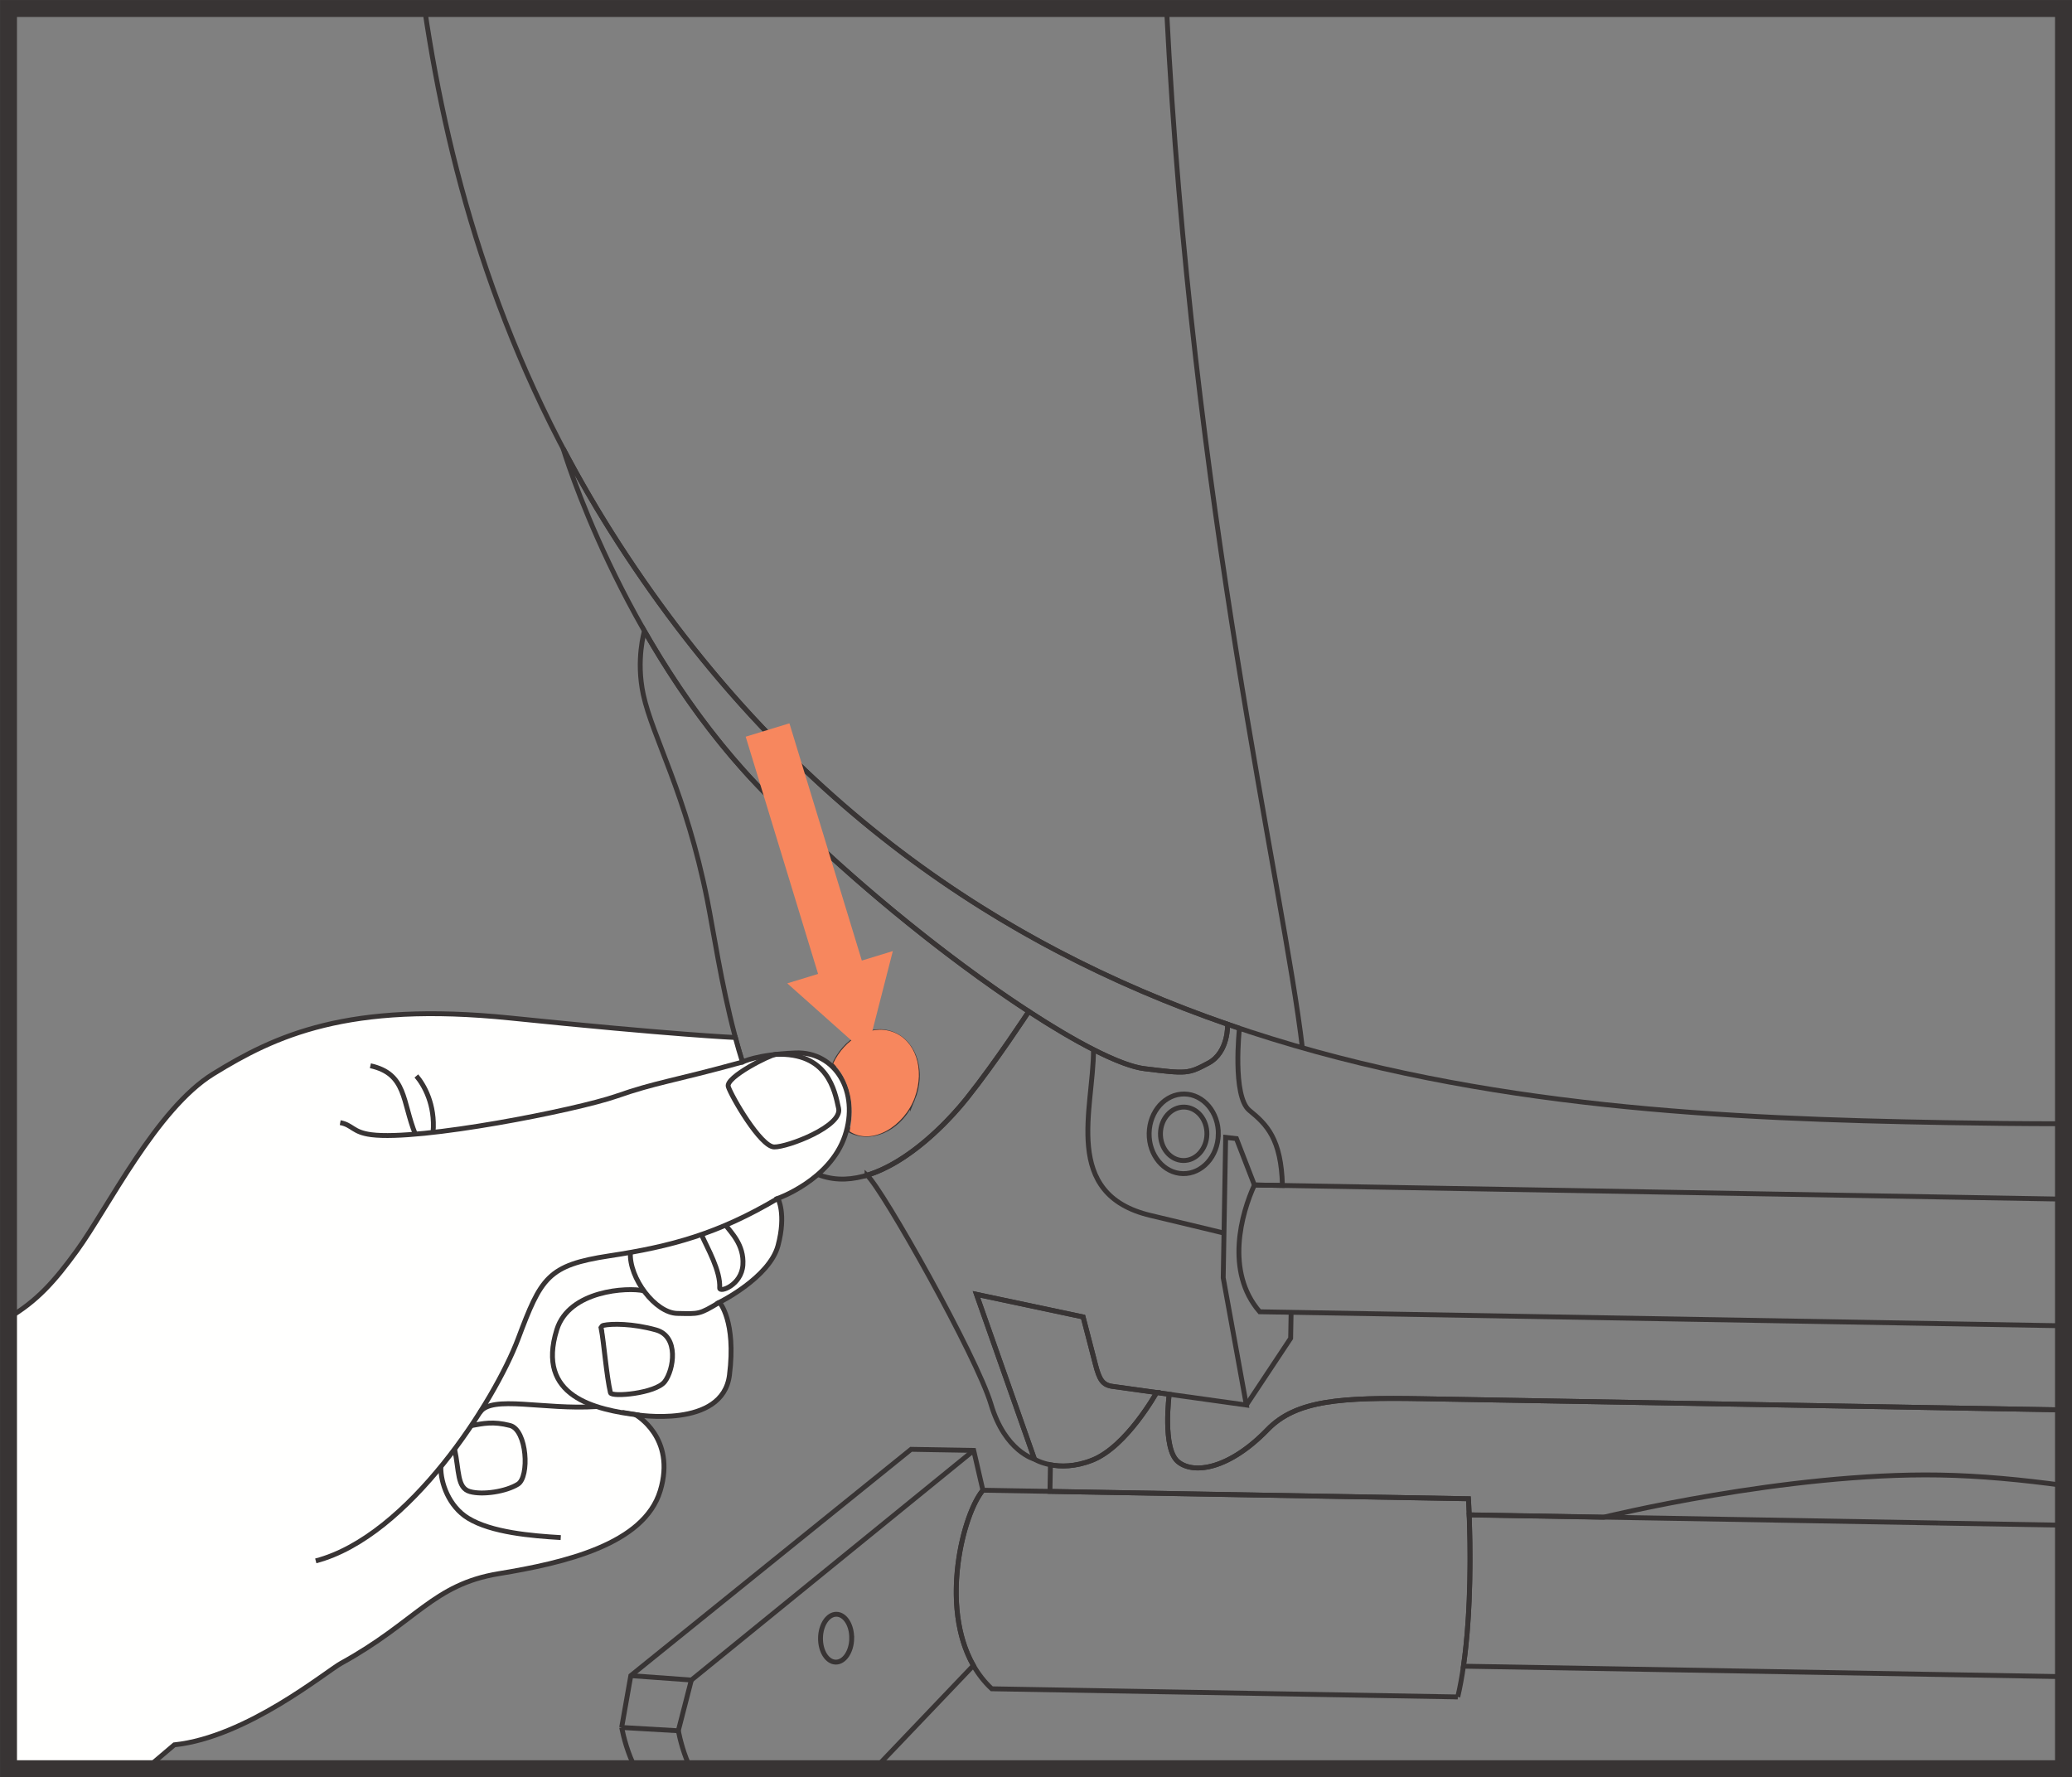 <?xml version="1.0" encoding="UTF-8"?>
<!DOCTYPE svg PUBLIC "-//W3C//DTD SVG 1.1//EN" "http://www.w3.org/Graphics/SVG/1.1/DTD/svg11.dtd">
<!-- Creator: CorelDRAW 2017 -->
<svg xmlns="http://www.w3.org/2000/svg" xml:space="preserve" width="32.306mm" height="27.709mm" version="1.1" style="shape-rendering:geometricPrecision; text-rendering:geometricPrecision; image-rendering:optimizeQuality; fill-rule:evenodd; clip-rule:evenodd"
viewBox="0 0 565.68 485.19"
 xmlns:xlink="http://www.w3.org/1999/xlink">
 <rect x="0" y="0" width="565.68" height="485.19" fill="#808080" stroke="none"/>
 <defs>
  <style type="text/css">
   <![CDATA[
    .str1 {stroke:#383434;stroke-width:4.63;stroke-miterlimit:4}
    .str0 {stroke:#383434;stroke-width:1.33;stroke-miterlimit:10}
    .fil0 {fill:none;fill-rule:nonzero}
    .fil1 {fill:#FFFFFE;fill-rule:nonzero}
    .fil2 {fill:#F7875E;fill-rule:nonzero}
   ]]>
  </style>
 </defs>
 <g id="Слой_x0020_1">
  <path class="fil0 str0" d="M355.56 286.05c-5.13,-43.74 -30.29,-148.11 -37.08,-283.74"/>
  <path class="fil0 str0" d="M264 299.78c-8.65,10.85 -29.9,31.25 -46.18,17.54 -16.27,-13.71 -21.37,-54.81 -24.74,-71.69 -5.81,-29.06 -14.93,-44.42 -17.44,-55.96 -2.08,-9.57 0.3,-17.39 0.3,-17.39 7.93,13.87 18.13,28.77 30.83,42.09 22.76,23.87 51.55,47.08 74.09,61.77 0,0 -8.99,13.77 -16.86,23.64z"/>
  <path class="fil0 str0" d="M338.38 280.74c-1.08,-0.37 -2.16,-0.73 -3.23,-1.1 0,0 0.32,7.63 -5.23,10.59 -5.56,2.96 -5.86,2.95 -17.46,1.53 -3.31,-0.41 -8.09,-2.24 -13.91,-5.2 -5.18,-2.63 -11.16,-6.17 -17.68,-10.42 0,0 -8.99,13.77 -16.86,23.64 -5.51,6.91 -16.12,17.69 -27.3,21.07l0 -0.01c4.25,3.79 30.01,49.6 33.84,62.53 3.83,12.92 11.88,14.99 11.88,14.99l-15.85 -45 29.12 6.17c0,0 2.22,8.46 3.33,12.82 1.11,4.37 2,5.83 4.92,6.16l36.32 5.07 -6.32 -34.75 0.67 -38.32 2.94 0.34 4.9 12.65 7.66 0.14c-0.34,-12.71 -4.25,-16.62 -9.01,-20.48 -4.76,-3.86 -2.73,-22.43 -2.73,-22.43l0 0z"/>
  <path class="fil0 str0" d="M315.76 380.17l-11.81 -1.64c-2.92,-0.34 -3.81,-1.8 -4.92,-6.16 -1.11,-4.37 -3.33,-12.83 -3.33,-12.83l-29.11 -6.17 15.84 45c0,0 6.34,3.97 15.74,0.27 9.41,-3.69 17.59,-18.47 17.59,-18.47z"/>
  <path class="fil0 str0" d="M249.12 300.13c-3.03,7.34 -10.32,11.28 -16.28,8.82 -5.96,-2.47 -8.33,-10.41 -5.29,-17.75 3.03,-7.33 10.32,-11.28 16.28,-8.81 5.96,2.47 8.32,10.41 5.29,17.74z"/>
  <path class="fil0 str0" d="M530.87 326.8l32.5 0.57m0 34.58l-33.1 -0.58 -186.36 -3.25c-9.52,-11 -4.95,-26.98 -1.44,-34.61l188.41 3.29"/>
  <path class="fil0 str0" d="M298.54 286.56c0.01,16.23 -8.8,39.48 15.56,45.26 17.51,4.16 20.06,4.83 20.06,4.83"/>
  <path class="fil0 str0" d="M563.37 306.79c-10.92,0.01 -21.66,-0.13 -32.15,-0.31 -118.22,-2.06 -267.5,-11.34 -362.31,-158.06 -32.09,-49.66 -46.26,-100.34 -53,-146.11"/>
  <path class="fil0 str0" d="M312.46 291.76c-16.41,-2.02 -68.93,-38.82 -105.68,-77.38 -37.33,-39.16 -53.06,-91.99 -53.06,-91.99 4.56,8.68 9.61,17.38 15.2,26.04 45.88,71.01 104.53,109.82 166.23,131.21 0,0 0.33,7.63 -5.23,10.59 -5.55,2.96 -5.86,2.96 -17.46,1.53z"/>
  <path class="fil0 str0" d="M332.61 309.7c-0.11,6 -4.42,10.79 -9.63,10.71 -5.21,-0.09 -9.35,-5.03 -9.25,-11.03 0.11,-6 4.42,-10.8 9.64,-10.71 5.21,0.09 9.35,5.04 9.25,11.03z"/>
  <path class="fil0 str0" d="M329.5 309.65c-0.07,4.03 -2.97,7.25 -6.47,7.18 -3.5,-0.06 -6.28,-3.38 -6.21,-7.41 0.07,-4.03 2.96,-7.25 6.47,-7.18 3.5,0.06 6.28,3.38 6.21,7.41z"/>
  <path class="fil0 str0" d="M397.99 463.27c5.02,-21.45 2.91,-54.11 2.91,-54.11l-132.55 -2.32c-6.19,7.37 -13.76,39.17 2.41,54.21l127.23 2.22z"/>
  <path class="fil0 str0" d="M529.31 415.8l34.05 0.59m0 41.35l-34.12 -0.6 -1.31 -0.02 -128.4 -2.24c2.22,-15.36 1.89,-33.18 1.57,-41.3l0.46 -0.02 127.74 2.23"/>
  <polyline class="fil0 str0" points="340.27,383.59 352.36,365.36 352.49,358.27 "/>
  <path class="fil0 str0" d="M563.37 384.91l-33.51 -0.58 -141.55 -2.47c-22.03,-0.39 -34.4,0.32 -42.26,8.44 -10.37,10.72 -20.1,12.33 -24.44,8.75 -4.34,-3.58 -2.4,-18.4 -2.4,-18.4"/>
  <polyline class="fil0 str0" points="265.84,395.97 188.76,458.66 172.22,457.46 "/>
  <path class="fil0 str0" d="M169.72 471.61c0.5,2.53 1.7,7.34 3.84,11.27m65.3 0l26.89 -28.19c-9.28,-16.26 -2.82,-41.41 2.59,-47.85l-2.51 -10.87 -17.09 -0.3 -76.52 61.78 -2.5 14.15"/>
  <path class="fil0 str0" d="M185.19 472.51c0.46,2.34 1.52,6.63 3.38,10.37"/>
  <polyline class="fil0 str0" points="169.72,471.61 185.18,472.51 188.75,458.65 "/>
  <path class="fil0 str0" d="M232.53 447.31c-0.06,3.61 -2.02,6.5 -4.37,6.46 -2.36,-0.04 -4.21,-3 -4.15,-6.61 0.06,-3.61 2.02,-6.5 4.37,-6.46 2.35,0.04 4.21,3 4.14,6.61z"/>
  <path class="fil0 str0" d="M563.37 384.91l-33.5 -0.58 -141.56 -2.47c-22.03,-0.38 -34.4,0.32 -42.26,8.44 -10.36,10.71 -20.1,12.32 -24.44,8.75 -4.34,-3.57 -2.4,-18.39 -2.4,-18.39 0,0 -3.45,-0.48 -3.45,-0.48l0 0c0,0 -8.17,14.77 -17.58,18.47 -4.71,1.85 -8.65,1.78 -11.4,1.25l-0.13 7.26 0 0.01 114.25 2c0,0 0.11,1.65 0.22,4.44l0.46 -0.02 36.21 0.63c0,0 49.75,-12.26 91.76,-11.53 11.06,0.19 22.69,1.31 33.82,2.84"/>
  <path class="fil1" d="M39.89 482.88c4.9,-4.17 7.7,-6.53 7.7,-6.53 19.77,-2.06 41.49,-20.05 45.57,-22.29 20.48,-11.24 25.01,-21.49 43.01,-24.44 18,-2.95 39.66,-8.01 44.08,-22.63 4.43,-14.6 -6.79,-20.79 -6.79,-20.79 0,0 23.84,4.03 25.69,-10.8 1.86,-14.83 -2.74,-19.86 -2.74,-19.86 0,0 13.66,-6.75 15.99,-15.47 2.33,-8.72 -0.04,-12.9 -0.04,-12.9 0,0 14.23,-5 18.3,-17.05 4.08,-12.05 -2.62,-23.13 -13.5,-22.66 -10.89,0.46 -14.45,2.5 -14.45,2.5l-0.01 0c-0.69,-2.21 -1.34,-4.45 -1.95,-6.71 0,0 -16.88,-0.74 -61.4,-5.32 -44.53,-4.57 -64.27,4.86 -81.14,15.25 -15.52,9.57 -28.76,36.61 -37.22,48.25 -6.19,8.52 -10.91,13.77 -18.69,18.37l0 123.1 37.57 0z"/>
  <path class="fil0 str0" d="M39.89 482.88c4.9,-4.17 7.7,-6.53 7.7,-6.53 19.77,-2.06 41.49,-20.05 45.57,-22.29 20.48,-11.24 25.01,-21.49 43.01,-24.44 18,-2.95 39.66,-8.01 44.08,-22.63 4.43,-14.6 -6.79,-20.79 -6.79,-20.79 0,0 23.84,4.03 25.69,-10.8 1.86,-14.83 -2.74,-19.86 -2.74,-19.86 0,0 13.66,-6.75 15.99,-15.47 2.33,-8.72 -0.04,-12.9 -0.04,-12.9 0,0 14.23,-5 18.3,-17.05 4.08,-12.05 -2.62,-23.13 -13.5,-22.66 -10.89,0.46 -14.45,2.5 -14.45,2.5l-0.01 0c-0.69,-2.21 -1.34,-4.45 -1.95,-6.71 0,0 -16.88,-0.74 -61.4,-5.32 -44.53,-4.57 -64.27,4.86 -81.14,15.25 -15.52,9.57 -28.76,36.61 -37.22,48.25 -6.19,8.52 -10.91,13.77 -18.69,18.37"/>
  <path class="fil0 str0" d="M202.71 289.94c-19.25,5.3 -23.54,5.51 -34.44,9.32 -10.9,3.8 -53.57,12.24 -66.9,10.52 -5.12,-0.66 -5.08,-2.66 -8.49,-3.29"/>
  <path class="fil0 str0" d="M211.79 287.85c-1.44,0.06 -13.78,6.22 -12.96,8.8 0.81,2.58 8.79,16.41 12.52,16.48 3.73,0.06 18.66,-5.66 17.6,-10.53 -1.06,-4.86 -2.93,-15.33 -17.16,-14.75z"/>
  <path class="fil0 str0" d="M212.36 327.17c-16.23,9.64 -29.12,13.13 -45.99,15.68 -16.87,2.56 -18.64,5.95 -24.92,22.66 -6.28,16.71 -29.74,53.94 -55.24,60.62"/>
  <path class="fil0 str0" d="M113.39 309.63c-3.6,-8.83 -2.33,-16.5 -12.27,-18.67"/>
  <path class="fil0 str0" d="M118.23 309.15c0.67,-7.62 -2.55,-13.09 -4.56,-15.41"/>
  <path class="fil0 str0" d="M172.11 341.91c-0.43,7.02 6.82,16.55 12.8,16.66 5.98,0.11 5.9,0.34 11.5,-3.03"/>
  <path class="fil0 str0" d="M191.49 337.03c1.64,3.74 5.25,9.86 4.99,14.61 -0.07,1.34 5.96,-0.75 6.34,-6.3 0.38,-5.55 -3.35,-8.95 -4.7,-10.87"/>
  <path class="fil0 str0" d="M174.56 386.36c-12.28,-1.53 -28.25,-5.07 -22.54,-23.37 3.36,-10.77 19.35,-11.6 23.76,-10.59"/>
  <path class="fil0 str0" d="M164.16 362.82c0.7,3.65 1.42,12.85 2.5,17.41 0.3,1.25 12.32,0.19 14.81,-3.02 2.48,-3.22 3.97,-12.36 -2.37,-14.13 -6.41,-1.79 -12.17,-1.74 -14.36,-1.25 -0.74,0.17 -0.57,0.99 -0.57,0.99z"/>
  <path class="fil0 str0" d="M162.91 384c-14.44,0.96 -28.7,-3.24 -31.89,1.6"/>
  <path class="fil0 str0" d="M120.35 400.44c-0.08,4.43 2.22,10.84 7.44,14.03 6.37,3.91 17.33,4.83 25.3,5.3"/>
  <path class="fil0 str0" d="M124.11 395.63c1.29,5.93 0.64,10.58 4.18,11.58 3.53,0.99 9.89,-0.01 13.11,-2.02 3.21,-1.99 2.5,-14.81 -2.15,-16.02 -4.65,-1.2 -7.33,-0.55 -10.58,0.03"/>
  <polygon class="fil0 str1" points="2.32,482.87 563.37,482.87 563.37,2.32 2.32,2.32 "/>
  <path class="fil2" d="M231.94 308.87c6.13,4.03 14.95,-1.41 17.8,-9.24 2.84,-7.81 0.16,-15.66 -5.98,-17.9 -6.15,-2.24 -13.21,1.92 -16.28,8.59 0,0 7.09,6.12 4.47,18.56z"/>
  <polygon class="fil2" points="214.93,268.46 223.35,265.89 203.58,201.12 215.52,197.47 235.29,262.24 243.75,259.65 236.56,287.72 "/>
 </g>
</svg>

